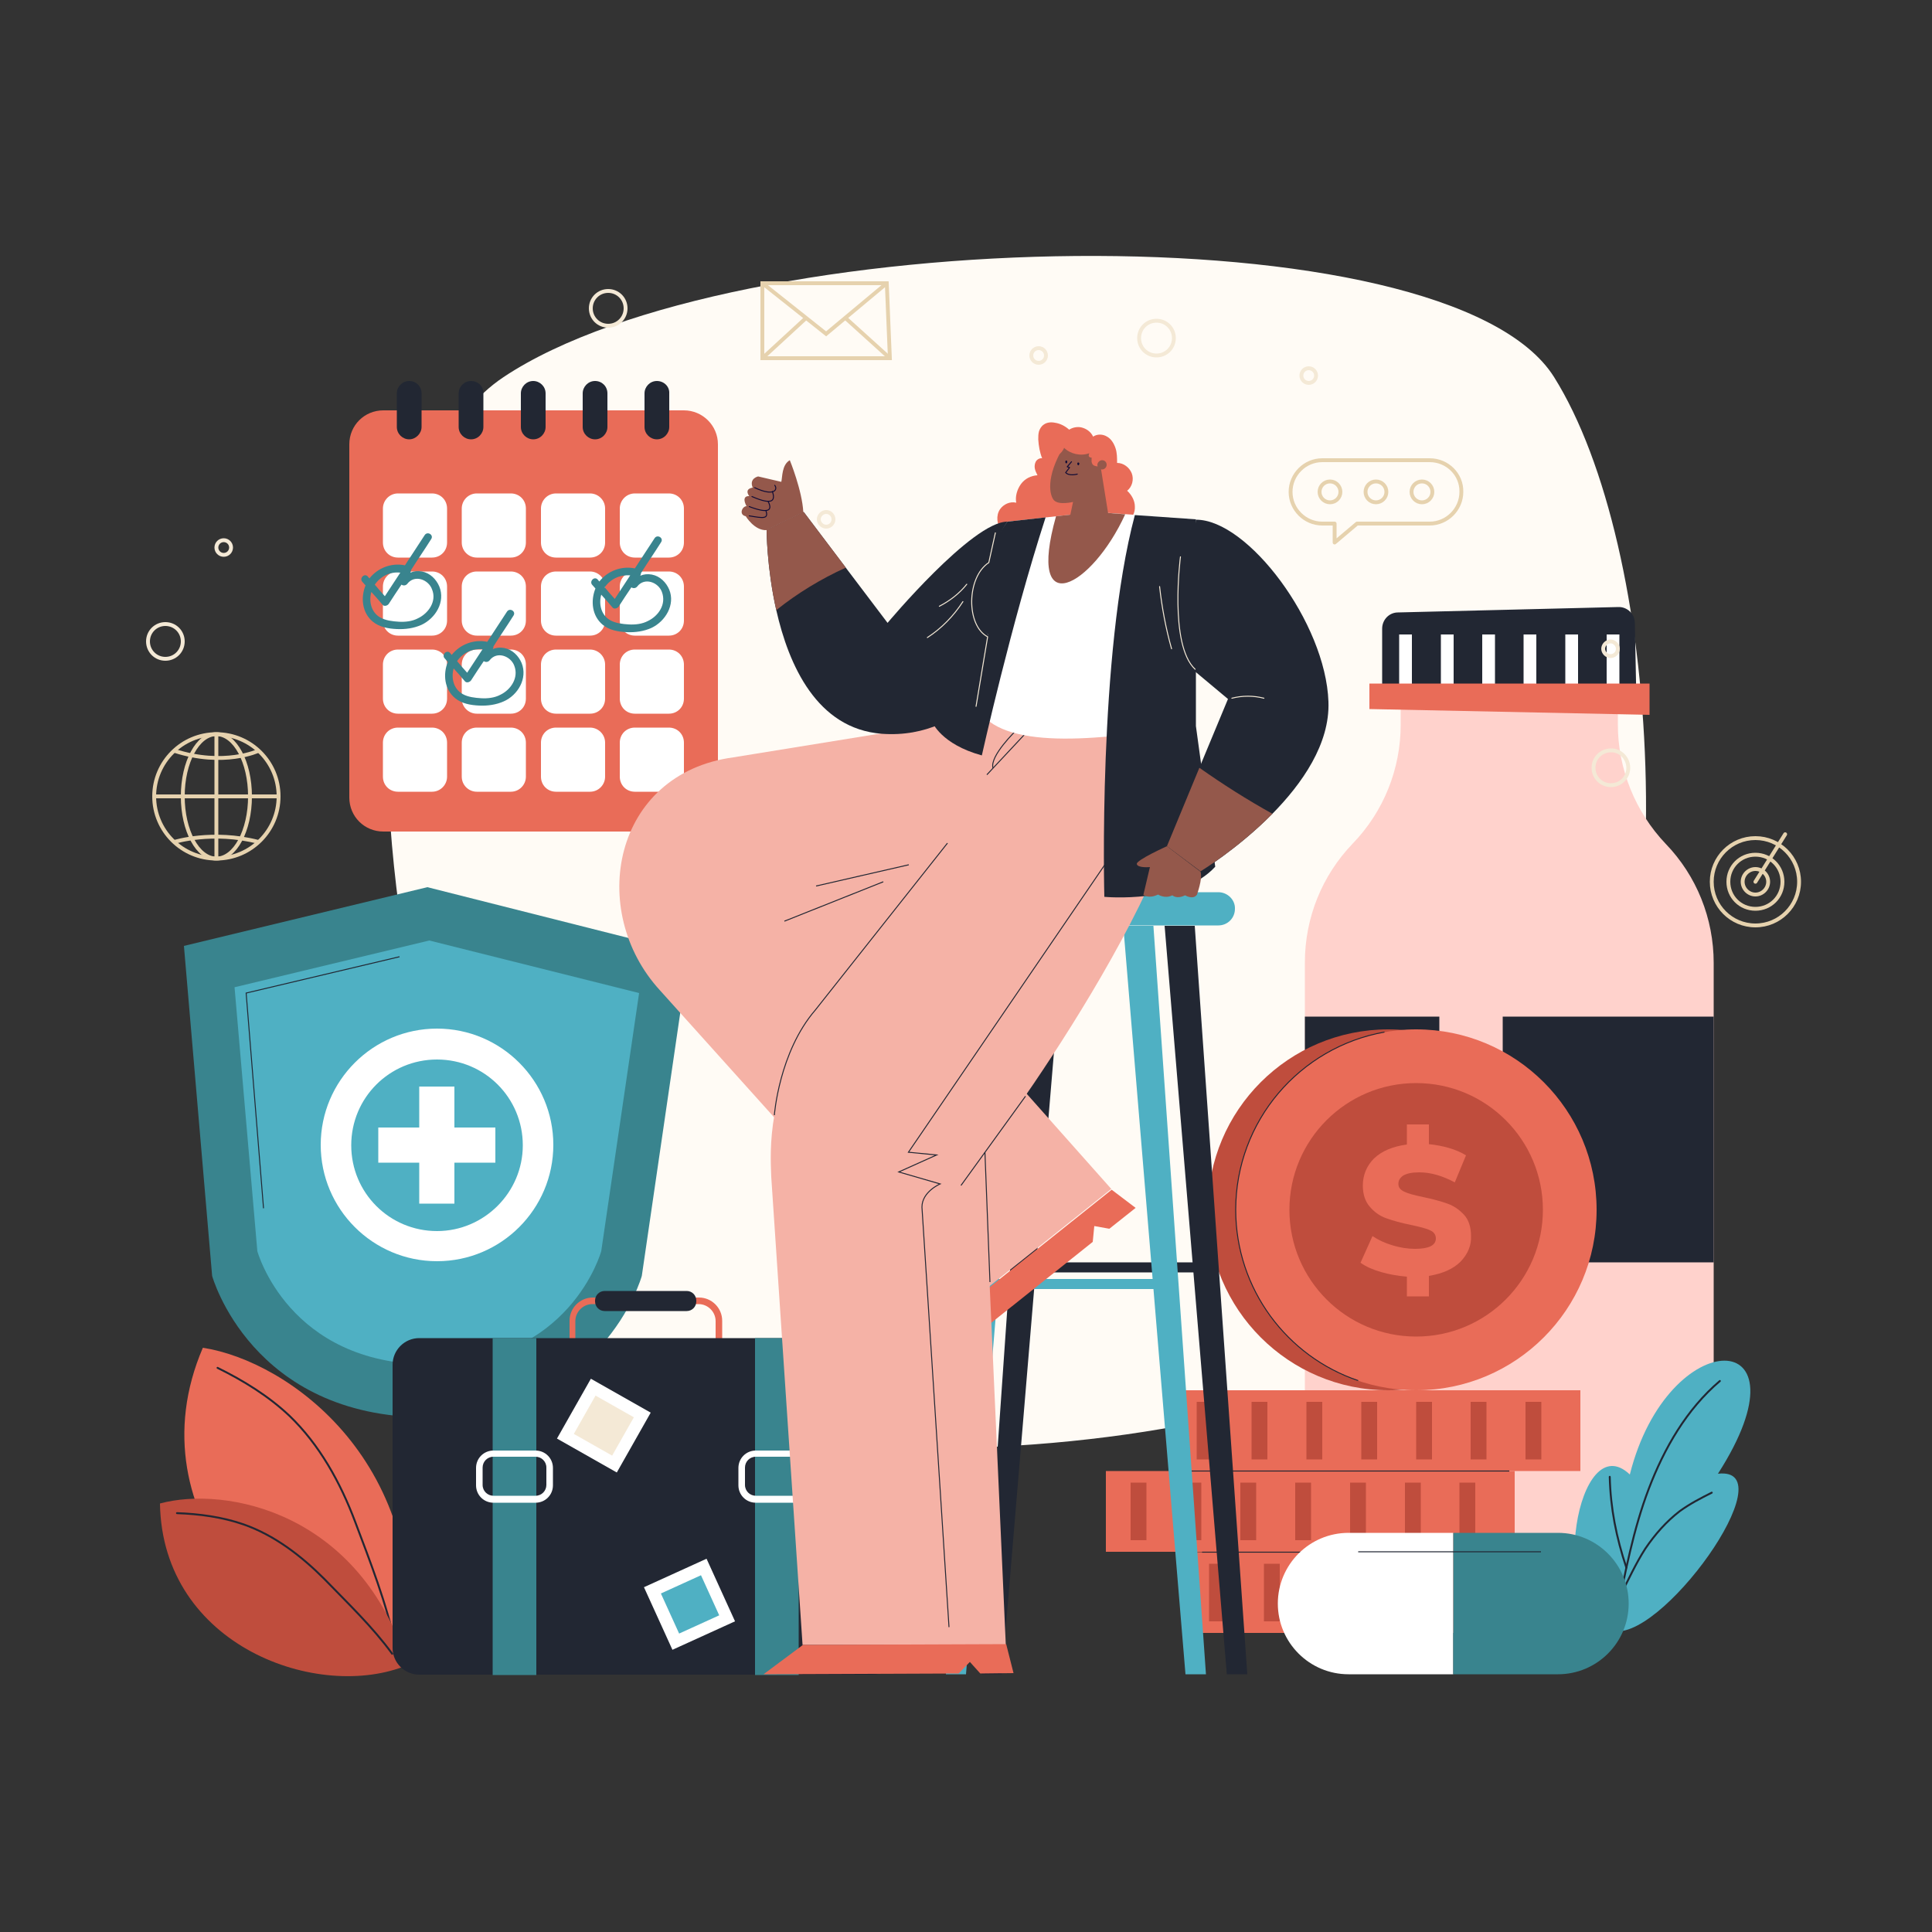 <?xml version="1.0" encoding="utf-8"?>
<!-- Generator: Adobe Illustrator 19.0.0, SVG Export Plug-In . SVG Version: 6.00 Build 0)  -->
<svg version="1.1" id="Layer_1" xmlns="http://www.w3.org/2000/svg" xmlns:xlink="http://www.w3.org/1999/xlink" x="0px" y="0px"
	 viewBox="-272 0 500 500" style="enable-background:new -272 0 500 500;" xml:space="preserve">
<rect x="-272" y="0" width="500" height="500" fill="#333333" stroke="none"/>
<style type="text/css">
	.st0{display:none;}
	.st1{display:inline;fill:#F4E9D6;}
	.st2{fill:#FFFBF5;}
	.st3{fill:#E96C58;}
	.st4{fill:#FFFFFF;}
	.st5{fill:#222733;}
	.st6{fill:#39848E;}
	.st7{fill:#FFD2CC;}
	.st8{fill:#BF4D3D;}
	.st9{fill:none;stroke:#222733;stroke-width:0.25;stroke-miterlimit:10;}
	.st10{fill:#4FB0C3;}
	.st11{fill:none;stroke:#222733;stroke-width:0.5;stroke-linecap:round;stroke-linejoin:round;stroke-miterlimit:10;}
	.st12{fill:#F4E9D6;}
	.st13{fill:none;stroke:#E6D2AE;stroke-miterlimit:10;}
	.st14{fill:none;stroke:#E6D2AE;stroke-linecap:round;stroke-linejoin:round;stroke-miterlimit:10;}
	.st15{fill:none;stroke:#F4E9D6;stroke-miterlimit:10;}
	.st16{fill:#F5B2A6;}
	.st17{fill:#94584B;}
	.st18{fill:none;stroke:#100B35;stroke-width:0.25;stroke-linecap:round;stroke-linejoin:round;stroke-miterlimit:10;}
	.st19{fill:#100B35;}
	.st20{fill:none;stroke:#F4E9D6;stroke-width:0.25;stroke-linecap:round;stroke-linejoin:round;stroke-miterlimit:10;}
</style>
<g id="BACKGROUND" class="st0">
	<rect x="-272" class="st1" width="500" height="500"/>
</g>
<g id="OBJECTS">
	<path class="st2" d="M-141.7,97.6c-57.4,38.3-24.6,240.1,29.7,264.7c54.3,24.6,214.3,15.3,245.5-48.2s24.1-172.8-3.3-216.5
		C102.8,53.9-81.8,57.7-141.7,97.6z"/>
	<g>
		<g>
			<g>
				<path class="st3" d="M-95,106.2h-77.8c-4.9,0-8.8,3.9-8.8,8.8v91.4c0,4.9,3.9,8.8,8.8,8.8H-95c4.9,0,8.8-3.9,8.8-8.8V115
					C-86.2,110.1-90.2,106.2-95,106.2z"/>
				<g>
					<path class="st4" d="M-160.2,127.7h-8.8c-2.2,0-3.9,1.8-3.9,3.9v8.8c0,2.2,1.7,3.9,3.9,3.9h8.8c2.2,0,3.9-1.7,3.9-3.9v-8.8
						C-156.3,129.4-158,127.7-160.2,127.7z"/>
					<path class="st4" d="M-139.8,127.7h-8.8c-2.2,0-3.9,1.8-3.9,3.9v8.8c0,2.2,1.8,3.9,3.9,3.9h8.8c2.2,0,3.9-1.7,3.9-3.9v-8.8
						C-135.9,129.4-137.6,127.7-139.8,127.7z"/>
					<path class="st4" d="M-119.3,127.7h-8.8c-2.2,0-3.9,1.8-3.9,3.9v8.8c0,2.2,1.7,3.9,3.9,3.9h8.8c2.2,0,3.9-1.7,3.9-3.9v-8.8
						C-115.4,129.4-117.2,127.7-119.3,127.7z"/>
					<path class="st4" d="M-98.9,127.7h-8.8c-2.2,0-3.9,1.8-3.9,3.9v8.8c0,2.2,1.7,3.9,3.9,3.9h8.8c2.2,0,3.9-1.7,3.9-3.9v-8.8
						C-95,129.4-96.7,127.7-98.9,127.7z"/>
				</g>
				<g>
					<path class="st4" d="M-160.2,147.9h-8.8c-2.2,0-3.9,1.7-3.9,3.9v8.8c0,2.2,1.7,3.9,3.9,3.9h8.8c2.2,0,3.9-1.7,3.9-3.9v-8.8
						C-156.3,149.6-158,147.9-160.2,147.9z"/>
					<path class="st4" d="M-139.8,147.9h-8.8c-2.2,0-3.9,1.7-3.9,3.9v8.8c0,2.2,1.8,3.9,3.9,3.9h8.8c2.2,0,3.9-1.7,3.9-3.9v-8.8
						C-135.9,149.6-137.6,147.9-139.8,147.9z"/>
					<path class="st4" d="M-119.3,147.9h-8.8c-2.2,0-3.9,1.7-3.9,3.9v8.8c0,2.2,1.7,3.9,3.9,3.9h8.8c2.2,0,3.9-1.7,3.9-3.9v-8.8
						C-115.4,149.6-117.2,147.9-119.3,147.9z"/>
					<path class="st4" d="M-98.9,147.9h-8.8c-2.2,0-3.9,1.7-3.9,3.9v8.8c0,2.2,1.7,3.9,3.9,3.9h8.8c2.2,0,3.9-1.7,3.9-3.9v-8.8
						C-95,149.6-96.7,147.9-98.9,147.9z"/>
				</g>
				<g>
					<path class="st4" d="M-160.2,168.1h-8.8c-2.2,0-3.9,1.7-3.9,3.9v8.8c0,2.2,1.7,3.9,3.9,3.9h8.8c2.2,0,3.9-1.7,3.9-3.9V172
						C-156.3,169.8-158,168.1-160.2,168.1z"/>
					<path class="st4" d="M-139.8,168.1h-8.8c-2.2,0-3.9,1.7-3.9,3.9v8.8c0,2.2,1.8,3.9,3.9,3.9h8.8c2.2,0,3.9-1.7,3.9-3.9V172
						C-135.9,169.8-137.6,168.1-139.8,168.1z"/>
					<path class="st4" d="M-119.3,168.1h-8.8c-2.2,0-3.9,1.7-3.9,3.9v8.8c0,2.2,1.7,3.9,3.9,3.9h8.8c2.2,0,3.9-1.7,3.9-3.9V172
						C-115.4,169.8-117.2,168.1-119.3,168.1z"/>
					<path class="st4" d="M-98.9,168.1h-8.8c-2.2,0-3.9,1.7-3.9,3.9v8.8c0,2.2,1.7,3.9,3.9,3.9h8.8c2.2,0,3.9-1.7,3.9-3.9V172
						C-95,169.8-96.7,168.1-98.9,168.1z"/>
				</g>
				<g>
					<path class="st4" d="M-160.2,188.3h-8.8c-2.2,0-3.9,1.7-3.9,3.9v8.8c0,2.2,1.7,3.9,3.9,3.9h8.8c2.2,0,3.9-1.8,3.9-3.9v-8.8
						C-156.3,190-158,188.3-160.2,188.3z"/>
					<path class="st4" d="M-139.8,188.3h-8.8c-2.2,0-3.9,1.7-3.9,3.9v8.8c0,2.2,1.8,3.9,3.9,3.9h8.8c2.2,0,3.9-1.8,3.9-3.9v-8.8
						C-135.9,190-137.6,188.3-139.8,188.3z"/>
					<path class="st4" d="M-119.3,188.3h-8.8c-2.2,0-3.9,1.7-3.9,3.9v8.8c0,2.2,1.7,3.9,3.9,3.9h8.8c2.2,0,3.9-1.8,3.9-3.9v-8.8
						C-115.4,190-117.2,188.3-119.3,188.3z"/>
					<path class="st4" d="M-98.9,188.3h-8.8c-2.2,0-3.9,1.7-3.9,3.9v8.8c0,2.2,1.7,3.9,3.9,3.9h8.8c2.2,0,3.9-1.8,3.9-3.9v-8.8
						C-95,190-96.7,188.3-98.9,188.3z"/>
				</g>
				<g>
					<path class="st5" d="M-166.1,98.6c-1.8,0-3.2,1.5-3.2,3.2v8.7c0,1.8,1.5,3.2,3.2,3.2s3.2-1.5,3.2-3.2v-8.7
						C-162.9,100-164.3,98.6-166.1,98.6z"/>
					<path class="st5" d="M-150.1,98.6c-1.8,0-3.2,1.5-3.2,3.2v8.7c0,1.8,1.5,3.2,3.2,3.2c1.8,0,3.2-1.5,3.2-3.2v-8.7
						C-146.8,100-148.3,98.6-150.1,98.6z"/>
					<path class="st5" d="M-134,98.6c-1.8,0-3.2,1.5-3.2,3.2v8.7c0,1.8,1.5,3.2,3.2,3.2c1.8,0,3.2-1.5,3.2-3.2v-8.7
						C-130.8,100-132.3,98.6-134,98.6z"/>
					<path class="st5" d="M-118,98.6c-1.8,0-3.2,1.5-3.2,3.2v8.7c0,1.8,1.5,3.2,3.2,3.2c1.8,0,3.2-1.5,3.2-3.2v-8.7
						C-114.8,100-116.2,98.6-118,98.6z"/>
					<path class="st5" d="M-102,98.6c-1.8,0-3.2,1.5-3.2,3.2v8.7c0,1.8,1.5,3.2,3.2,3.2c1.8,0,3.2-1.5,3.2-3.2v-8.7
						C-98.7,100-100.2,98.6-102,98.6z"/>
				</g>
			</g>
			<path class="st6" d="M-158.3,151.8c-0.8-1.9-2.4-3.5-4.5-3.9c-1.1-0.2-2.1-0.1-3,0.3c0.1-0.2,0.2-0.5,0.2-0.7
				c1.7-2.7,3.5-5.3,5.2-8c0.7-1.1-1-2.1-1.7-1c-1.7,2.6-3.4,5.2-5.1,7.8c-3.4-0.7-7,0.6-9.2,3.4c-0.1-0.2-0.3-0.3-0.4-0.5
				c-0.9-1-2.3,0.5-1.4,1.4c0.3,0.3,0.5,0.6,0.8,0.9c-1.3,3.2-0.9,7.1,1.9,9.4c1.7,1.4,4,1.8,6.2,1.9c2.2,0.1,4.4-0.2,6.4-1.1
				C-159.3,160-156.7,155.8-158.3,151.8z M-168.4,148.2c-1.3,2-2.6,4-4,6.1c-0.9-1-1.8-2-2.6-3C-173.5,149.1-171,147.9-168.4,148.2z
				 M-163.8,160c-1.5,0.8-3.3,1-5,0.9c-1.6-0.1-3.4-0.3-4.8-1.1c-2.3-1.3-3-4.1-2.3-6.6c1,1.1,2,2.2,2.9,3.3
				c0.4,0.5,1.2,0.3,1.6-0.2c1.1-1.7,2.2-3.4,3.3-5c0.4,0.3,1.1,0.3,1.5-0.2c1.9-2.5,5.5-1.1,6.4,1.4
				C-158.9,155.6-161.1,158.7-163.8,160z"/>
			<path class="st6" d="M-137,171.6c-0.8-1.9-2.4-3.5-4.5-3.9c-1.1-0.2-2.1-0.1-3,0.3c0.2-0.2,0.2-0.5,0.2-0.7
				c1.7-2.7,3.5-5.3,5.2-8c0.7-1.1-1-2.1-1.7-1c-1.7,2.6-3.4,5.2-5.1,7.8c-3.4-0.7-7,0.6-9.2,3.4c-0.1-0.2-0.3-0.3-0.4-0.5
				c-0.9-1-2.3,0.5-1.4,1.4c0.3,0.3,0.5,0.6,0.8,0.9c-1.3,3.2-0.9,7.1,1.9,9.4c1.7,1.4,4,1.8,6.2,1.9c2.2,0.1,4.4-0.2,6.4-1.1
				C-138,179.9-135.4,175.6-137,171.6z M-147.1,168c-1.3,2-2.6,4-4,6.1c-0.9-1-1.8-2-2.6-3C-152.2,168.9-149.7,167.8-147.1,168z
				 M-142.5,179.8c-1.5,0.8-3.3,1-5,0.9c-1.6-0.1-3.4-0.3-4.8-1.1c-2.3-1.3-3-4.1-2.3-6.6c1,1.1,2,2.2,2.9,3.3
				c0.4,0.5,1.2,0.3,1.6-0.2c1.1-1.7,2.2-3.4,3.3-5c0.4,0.3,1.1,0.3,1.5-0.2c1.9-2.5,5.5-1.1,6.4,1.4
				C-137.7,175.4-139.8,178.5-142.5,179.8z"/>
			<path class="st6" d="M-98.8,152.6c-0.8-1.9-2.4-3.5-4.5-3.9c-1.1-0.2-2.1-0.1-3,0.3c0.1-0.2,0.2-0.5,0.2-0.7
				c1.7-2.7,3.5-5.3,5.2-8c0.7-1.1-1-2.1-1.7-1c-1.7,2.6-3.4,5.2-5.1,7.8c-3.4-0.7-7,0.6-9.2,3.4c-0.1-0.2-0.3-0.3-0.4-0.5
				c-0.9-1-2.3,0.5-1.4,1.4c0.3,0.3,0.5,0.6,0.8,0.9c-1.3,3.2-0.9,7.1,1.9,9.4c1.7,1.4,4,1.8,6.2,1.9c2.2,0.1,4.4-0.2,6.4-1.1
				C-99.8,160.8-97.2,156.5-98.8,152.6z M-108.9,148.9c-1.3,2-2.6,4-4,6.1c-0.9-1-1.8-2-2.6-3C-114,149.8-111.5,148.7-108.9,148.9z
				 M-104.3,160.7c-1.5,0.8-3.3,1-5,0.9c-1.6-0.1-3.4-0.3-4.8-1.1c-2.3-1.3-3-4.1-2.3-6.6c1,1.1,2,2.2,2.9,3.3
				c0.4,0.5,1.2,0.3,1.6-0.2c1.1-1.7,2.2-3.4,3.3-5c0.4,0.3,1.1,0.3,1.5-0.2c1.9-2.5,5.5-1.1,6.4,1.4
				C-99.5,156.4-101.6,159.4-104.3,160.7z"/>
		</g>
		<g>
			<path class="st7" d="M146.7,187.5v-13.4H90.5v13.4c0,11.5-4.4,22.5-12.4,30.8l0,0c-8,8.3-12.4,19.3-12.4,30.8v142.1
				c0,10.4,8.5,18.9,18.9,18.9h68c10.4,0,18.9-8.5,18.9-18.9V249.2c0-11.5-4.4-22.5-12.4-30.8l0,0
				C151.2,210.1,146.7,199,146.7,187.5z"/>
			<path class="st5" d="M151.5,181.5H85.7v-18.8c0-2.3,1.8-4.2,4.1-4.2l57-1.4c2.3-0.1,4.3,1.8,4.3,4.1L151.5,181.5z"/>
			<g>
				<rect x="90.1" y="164.2" class="st4" width="3.3" height="14.7"/>
				<rect x="100.9" y="164.2" class="st4" width="3.3" height="14.7"/>
				<rect x="111.6" y="164.2" class="st4" width="3.3" height="14.7"/>
				<rect x="122.3" y="164.2" class="st4" width="3.3" height="14.7"/>
				<rect x="133.1" y="164.2" class="st4" width="3.3" height="14.7"/>
				<rect x="143.8" y="164.2" class="st4" width="3.3" height="14.7"/>
			</g>
			<polygon class="st3" points="154.9,185 82.4,183.5 82.4,176.9 154.9,176.9 			"/>
			<rect x="116.9" y="263.1" class="st5" width="54.6" height="63.6"/>
			<rect x="65.7" y="263.1" class="st5" width="34.8" height="63.6"/>
		</g>
		<g>
			<g>
				<rect x="31.2" y="359.8" class="st3" width="105.8" height="20.9"/>
				<g>
					<rect x="37.7" y="362.8" class="st8" width="4.1" height="14.9"/>
					<rect x="51.9" y="362.8" class="st8" width="4.1" height="14.9"/>
					<rect x="66.1" y="362.8" class="st8" width="4.1" height="14.9"/>
					<rect x="80.3" y="362.8" class="st8" width="4.1" height="14.9"/>
					<rect x="94.5" y="362.8" class="st8" width="4.1" height="14.9"/>
					<rect x="108.6" y="362.8" class="st8" width="4.1" height="14.9"/>
					<rect x="122.8" y="362.8" class="st8" width="4.1" height="14.9"/>
				</g>
			</g>
			<g>
				<rect x="14.2" y="380.7" class="st3" width="105.8" height="20.9"/>
				<line class="st9" x1="32.5" y1="380.7" x2="118.6" y2="380.7"/>
				<g>
					<rect x="20.6" y="383.7" class="st8" width="4.1" height="14.9"/>
					<rect x="34.8" y="383.7" class="st8" width="4.1" height="14.9"/>
					<rect x="49" y="383.7" class="st8" width="4.1" height="14.9"/>
					<rect x="63.2" y="383.7" class="st8" width="4.1" height="14.9"/>
					<rect x="77.4" y="383.7" class="st8" width="4.1" height="14.9"/>
					<rect x="91.6" y="383.7" class="st8" width="4.1" height="14.9"/>
					<rect x="105.7" y="383.7" class="st8" width="4.1" height="14.9"/>
				</g>
			</g>
			<g>
				<rect x="34.4" y="401.7" class="st3" width="105.8" height="20.9"/>
				<line class="st9" x1="39.1" y1="401.7" x2="125.3" y2="401.7"/>
				<g>
					<rect x="40.9" y="404.7" class="st8" width="4.1" height="14.9"/>
					<rect x="55.1" y="404.7" class="st8" width="4.1" height="14.9"/>
					<rect x="69.3" y="404.7" class="st8" width="4.1" height="14.9"/>
					<rect x="83.4" y="404.7" class="st8" width="4.1" height="14.9"/>
					<rect x="97.6" y="404.7" class="st8" width="4.1" height="14.9"/>
					<rect x="111.8" y="404.7" class="st8" width="4.1" height="14.9"/>
					<rect x="126" y="404.7" class="st8" width="4.1" height="14.9"/>
				</g>
			</g>
			<g>
				<circle class="st8" cx="87.3" cy="313.1" r="46.7"/>
				<circle class="st3" cx="94.5" cy="313.1" r="46.7"/>
				<path class="st9" d="M79.5,357.3c-18.4-6.2-31.7-23.7-31.7-44.2c0-23,16.6-42.1,38.5-46"/>
				<ellipse class="st8" cx="94.5" cy="313.1" rx="32.8" ry="32.8"/>
				<g>
					<g>
						<path class="st3" d="M106,326.5c-1.9,1.9-4.6,3.1-8.2,3.7v5.3h-5.7v-5.1c-2.4-0.2-4.6-0.6-6.7-1.2c-2.1-0.6-3.9-1.4-5.3-2.4
							l3.1-6.9c1.5,1,3.2,1.8,5.2,2.4c2,0.6,3.9,0.9,5.8,0.9c3.6,0,5.4-0.9,5.4-2.7c0-0.9-0.5-1.7-1.5-2.1c-1-0.5-2.7-0.9-5-1.4
							c-2.5-0.5-4.6-1.1-6.3-1.7c-1.7-0.6-3.1-1.6-4.3-3c-1.2-1.4-1.8-3.2-1.8-5.5c0-2.7,1-5.1,2.9-7c2-1.9,4.8-3.1,8.5-3.6v-5.2
							h5.7v5.1c1.8,0.2,3.5,0.5,5.2,1c1.7,0.5,3.1,1.1,4.4,1.9l-2.9,7c-3.2-1.7-6.2-2.6-9.2-2.6c-1.9,0-3.2,0.3-4.1,0.8
							c-0.9,0.6-1.3,1.3-1.3,2.2c0,0.9,0.5,1.5,1.5,2s2.6,0.9,4.9,1.4c2.5,0.5,4.6,1.1,6.3,1.7c1.7,0.6,3.1,1.6,4.3,2.9
							s1.8,3.2,1.8,5.5C108.8,322.3,107.9,324.5,106,326.5z"/>
					</g>
				</g>
			</g>
		</g>
		<g>
			<path class="st6" d="M-161.4,229.6l-63,15.2l7.3,85.4c0,0,10.1,36.6,55.6,36.6s55.6-36.6,55.6-36.6l12.2-83.5L-161.4,229.6z"/>
			<path class="st10" d="M-160.9,243.4l-50.4,12.1l5.9,68.3c0,0,8,29.3,44.5,29.3s44.5-29.3,44.5-29.3l9.8-66.8L-160.9,243.4z"/>
			<g>
				<path class="st4" d="M-158.9,266.2c-16.6,0-30.1,13.5-30.1,30.1c0,16.6,13.5,30.1,30.1,30.1s30.1-13.5,30.1-30.1
					S-142.3,266.2-158.9,266.2z M-158.9,318.6c-12.3,0-22.2-9.9-22.2-22.2c0-12.3,9.9-22.2,22.2-22.2s22.2,9.9,22.2,22.2
					C-136.7,308.6-146.7,318.6-158.9,318.6z"/>
				<polygon class="st4" points="-143.8,291.8 -154.4,291.8 -154.4,281.2 -163.5,281.2 -163.5,291.8 -174.1,291.8 -174.1,300.9 
					-163.5,300.9 -163.5,311.5 -154.4,311.5 -154.4,300.9 -143.8,300.9 				"/>
			</g>
			<polyline class="st9" points="-168.6,247.6 -208.3,257 -203.8,312.7 			"/>
		</g>
		<g>
			<g>
				<path class="st10" d="M144.8,421.9c-16.6-6.2-8.5-53.1,5-40.3c9.9-39.4,47.8-39.1,22.8-0.2C190.9,379.3,157.1,426.4,144.8,421.9
					z"/>
				<path class="st11" d="M146.4,418c2.2-11.1,4.3-22.2,8.3-32.7c4-10.5,9.8-20.6,18.4-27.9"/>
				<path class="st11" d="M147.3,413c2-3.9,4.1-8.5,6.5-12.2c2.5-3.7,5.4-7,8.9-9.7c2.6-1.9,5.5-3.4,8.3-4.8"/>
				<path class="st11" d="M144.6,382.2c0.2,8.2,1.7,15.7,4.3,23.5"/>
			</g>
			<g>
				<g>
					<path class="st3" d="M-166.6,431.2c6.5-52.6-30.7-79-52.9-82.4C-238.2,392.3-198.3,430.5-166.6,431.2z"/>
					<path class="st11" d="M-215.7,354c6.7,3.3,13.2,7.3,18.6,12.4c7.8,7.5,13.2,17.3,17,27.4s8.2,21.3,10.4,31.9"/>
				</g>
				<g>
					<path class="st8" d="M-166.5,430.9c-12.2-39.6-47.1-46.4-64.1-41.8C-230,426.1-189.4,440.5-166.5,430.9z"/>
					<path class="st11" d="M-226.2,391.6c5.8,0.2,11.7,1,17.2,2.9c8,2.8,14.9,8.1,20.9,14.1c5.9,6.1,12.6,12.5,17.6,19.4"/>
				</g>
			</g>
		</g>
		<g>
			<path class="st4" d="M77,396.7c-10.1,0-18.3,8.2-18.3,18.3l0,0c0,10.1,8.2,18.3,18.3,18.3h27.1v-36.6H77z"/>
			<path class="st6" d="M104.1,433.3h27.1c10.1,0,18.3-8.2,18.3-18.3l0,0c0-10.1-8.2-18.3-18.3-18.3h-27.1V433.3z"/>
			<line class="st9" x1="79.5" y1="401.6" x2="126.8" y2="401.6"/>
		</g>
		<g>
			<path class="st3" d="M-85.1,351h-39.5v-9.2c0-3.3,2.7-6,6-6h27.5c3.3,0,6,2.7,6,6L-85.1,351L-85.1,351z M-123,349.4h36.2v-7.5
				c0-2.4-2-4.4-4.4-4.4h-27.5c-2.4,0-4.4,2-4.4,4.4V349.4z"/>
			<path class="st5" d="M-46.3,346.3h-117.2c-3.8,0-6.9,3.1-6.9,6.9v73.3c0,3.8,3.1,6.9,6.9,6.9h117.2c3.8,0,6.9-3.1,6.9-6.9v-73.3
				C-39.4,349.4-42.5,346.3-46.3,346.3z"/>
			<rect x="-76.6" y="346.3" class="st6" width="11.3" height="87.2"/>
			<rect x="-144.5" y="346.3" class="st6" width="11.3" height="87.2"/>
			<path class="st4" d="M-65.5,388.9h-10.9c-2.5,0-4.5-2-4.5-4.5v-4.5c0-2.5,2-4.5,4.5-4.5h10.9c2.5,0,4.5,2,4.5,4.5v4.5
				C-61,386.9-63.1,388.9-65.5,388.9z M-76.4,377c-1.6,0-2.8,1.3-2.8,2.8v4.5c0,1.6,1.3,2.8,2.8,2.8h10.9c1.6,0,2.8-1.3,2.8-2.8
				v-4.5c0-1.6-1.3-2.8-2.8-2.8H-76.4z"/>
			<path class="st4" d="M-133.4,388.9h-10.9c-2.5,0-4.5-2-4.5-4.5v-4.5c0-2.5,2-4.5,4.5-4.5h10.9c2.5,0,4.5,2,4.5,4.5v4.5
				C-128.9,386.9-130.9,388.9-133.4,388.9z M-144.3,377c-1.6,0-2.8,1.3-2.8,2.8v4.5c0,1.6,1.3,2.8,2.8,2.8h10.9
				c1.6,0,2.8-1.3,2.8-2.8v-4.5c0-1.6-1.3-2.8-2.8-2.8H-144.3z"/>
			<path class="st5" d="M-94.3,339.3h-21.2c-1.4,0-2.5-1.1-2.5-2.5v-0.2c0-1.4,1.1-2.5,2.5-2.5h21.2c1.4,0,2.5,1.1,2.5,2.5v0.2
				C-91.8,338.2-92.9,339.3-94.3,339.3z"/>
			<g>
				
					<rect x="-102.4" y="406.2" transform="matrix(-0.91 0.414 -0.414 -0.91 -6.794 831.631)" class="st4" width="17.8" height="17.8"/>
				
					<rect x="-99.2" y="409.3" transform="matrix(-0.91 0.414 -0.414 -0.91 -6.688 831.577)" class="st10" width="11.4" height="11.4"/>
			</g>
			<g>
				
					<rect x="-124.6" y="360" transform="matrix(-0.87 -0.493 0.493 -0.87 -398.253 632.849)" class="st4" width="17.8" height="17.8"/>
				
					<rect x="-121.4" y="363.2" transform="matrix(-0.87 -0.493 0.493 -0.87 -398.253 632.849)" class="st12" width="11.4" height="11.4"/>
			</g>
		</g>
	</g>
	<g>
		<g>
			<g>
				<g>
					<ellipse class="st13" cx="-216" cy="206.1" rx="16.1" ry="16.1"/>
					<ellipse class="st13" cx="-216" cy="206.1" rx="8.7" ry="16.1"/>
					<line class="st13" x1="-216" y1="190" x2="-216" y2="222.2"/>
					<line class="st13" x1="-199.9" y1="206.1" x2="-232.1" y2="206.1"/>
					<path class="st13" d="M-226.9,194.3c12.9,4.2,21.8,0,21.8,0"/>
					<path class="st13" d="M-205.1,217.9c-11.9-3.1-21.8,0-21.8,0"/>
				</g>
			</g>
			<g>
				<circle class="st13" cx="72.2" cy="127.3" r="2.7"/>
				<circle class="st13" cx="84.1" cy="127.3" r="2.7"/>
				<circle class="st13" cx="96" cy="127.3" r="2.7"/>
				<path class="st14" d="M98,119.1H70.2c-4.5,0-8.2,3.7-8.2,8.2c0,4.5,3.7,8.2,8.2,8.2h3.2v4.9l5.8-4.9H98c4.5,0,8.2-3.7,8.2-8.2
					C106.3,122.8,102.6,119.1,98,119.1z"/>
			</g>
			<g>
				<polygon class="st13" points="-41.7,92.7 -74.7,92.7 -74.7,73.3 -42.5,73.3 				"/>
				<polyline class="st13" points="-74.7,73.3 -58.2,86.4 -42.5,73.3 				"/>
				<line class="st13" x1="-41.7" y1="92.7" x2="-53.2" y2="82.3"/>
				<line class="st13" x1="-74.7" y1="92.7" x2="-63.4" y2="82.3"/>
			</g>
			<g>
				<path class="st14" d="M189.3,228.2c0,3.9-3.1,7-7,7s-7-3.1-7-7s3.1-7,7-7S189.3,224.3,189.3,228.2z"/>
				<circle class="st14" cx="182.3" cy="228.2" r="11.3"/>
				<path class="st14" d="M185.6,228.2c0,1.8-1.5,3.3-3.3,3.3c-1.8,0-3.3-1.5-3.3-3.3c0-1.8,1.5-3.3,3.3-3.3
					C184.1,224.9,185.6,226.4,185.6,228.2z"/>
				<line class="st14" x1="182.3" y1="228.2" x2="190" y2="215.9"/>
			</g>
		</g>
		<g>
			<g>
				<g>
					<circle class="st15" cx="-214.1" cy="141.7" r="1.9"/>
				</g>
				<g>
					<circle class="st15" cx="66.7" cy="97.2" r="1.9"/>
				</g>
				<g>
					<path class="st15" d="M146.7,167.9c0,1.1-0.9,1.9-1.9,1.9s-1.9-0.9-1.9-1.9s0.9-1.9,1.9-1.9S146.7,166.9,146.7,167.9z"/>
				</g>
				<g>
					<path class="st15" d="M-56.3,134.4c0,1.1-0.9,1.9-1.9,1.9s-1.9-0.9-1.9-1.9s0.9-1.9,1.9-1.9C-57.1,132.5-56.3,133.4-56.3,134.4
						z"/>
				</g>
				<g>
					<circle class="st15" cx="-3.2" cy="92" r="1.9"/>
				</g>
				<g>
					<path class="st15" d="M-110.1,79.8c0,2.5-2,4.5-4.5,4.5s-4.5-2-4.5-4.5s2-4.5,4.5-4.5S-110.1,77.3-110.1,79.8z"/>
				</g>
				<g>
					<path class="st15" d="M31.8,87.5c0,2.5-2,4.5-4.5,4.5s-4.5-2-4.5-4.5c0-2.5,2-4.5,4.5-4.5S31.8,85,31.8,87.5z"/>
				</g>
				<g>
					<path class="st15" d="M-224.7,166c0,2.5-2,4.5-4.5,4.5c-2.5,0-4.5-2-4.5-4.5s2-4.5,4.5-4.5C-226.7,161.5-224.7,163.5-224.7,166
						z"/>
				</g>
				<g>
					<path class="st15" d="M149.4,198.7c0,2.5-2,4.5-4.5,4.5c-2.5,0-4.5-2-4.5-4.5s2-4.5,4.5-4.5
						C147.3,194.1,149.4,196.2,149.4,198.7z"/>
				</g>
			</g>
		</g>
	</g>
	<g>
		<g>
			<g>
				<g>
					<rect x="-4.4" y="326.7" class="st5" width="43.2" height="2.6"/>
				</g>
				<path class="st10" d="M43.3,230.9h-63.1c-2.4,0-4.3,1.9-4.3,4.3l0,0c0,2.4,1.9,4.3,4.3,4.3h63.1c2.4,0,4.3-1.9,4.3-4.3l0,0
					C47.7,232.9,45.7,230.9,43.3,230.9z"/>
				<polygon class="st10" points="-13.7,239.6 -27.2,433.3 -22,433.3 -5.9,239.6 				"/>
				<g>
					<polygon class="st5" points="-4.4,239.6 -17.9,433.3 -12.7,433.3 3.5,239.6 					"/>
				</g>
				<polygon class="st10" points="26.5,239.6 18.7,239.6 34.8,433.3 40.1,433.3 				"/>
				<g>
					<polygon class="st5" points="37.2,239.6 29.4,239.6 45.5,433.3 50.8,433.3 					"/>
				</g>
				<rect x="-15" y="331" class="st10" width="43.2" height="2.6"/>
			</g>
		</g>
		<g>
			<path class="st16" d="M35.8,187.8l-53.2-2.3l-64.8,10.5c-31.2,4.2-37.9,39.7-19,60.3l75.7,84.2l41.1-32.8l-58.3-65.6l54.7-9.4
				C37,229,36.3,206.8,35.8,187.8z"/>
			<polygon class="st3" points="15.7,307.9 -25.4,340.7 -28.7,352.9 10.8,321.4 11.2,317.3 15.1,318 21.9,312.6 			"/>
			<path class="st16" d="M36.6,187.8l-53.1-4.4L-61.9,263c-11.5,20-10.8,34.1-10.5,41.6l8.1,121.1h52.6l-5.7-127.1
				C-17.3,298.6,38.8,224.6,36.6,187.8z"/>
			<g>
				<polygon class="st3" points="-11.6,425.5 -64.2,425.7 -74.4,433.3 -23.9,433.1 -21,430.1 -18.3,433.1 -9.7,433 				"/>
			</g>
			<g>
				<path class="st9" d="M-26.8,218.2L-61,261.4c-9.4,10.9-10.6,27.2-10.6,27.2"/>
				<line class="st9" x1="-6.6" y1="283.7" x2="-23.3" y2="306.8"/>
				<line class="st9" x1="-17.1" y1="298.2" x2="-15.8" y2="331.8"/>
				<path class="st9" d="M17.2,219l-54.1,79.2l7.3,0.7l-9.8,4.4l10.7,3.1c0,0-4.7,2-4.7,6l7,108.7"/>
				<path class="st9" d="M-36.8,223.8c-8,1.8-16,3.7-24,5.5"/>
				<path class="st9" d="M-43.4,228.2c-8.5,3.4-17.1,6.8-25.6,10.2"/>
				<line class="st9" x1="-6.4" y1="189.6" x2="-16.6" y2="200.5"/>
				<path class="st9" d="M-8.9,188.9c0,0-7.1,6.8-6.1,9.9"/>
			</g>
		</g>
		<g>
			<path class="st3" d="M19.7,127c1.3-1,1.8-2.9,1.2-4.5c-0.6-1.5-2.1-2.7-3.8-2.7c0-1.3,0-2.6-0.4-3.8c-0.4-1.2-1.1-2.4-2.2-3
				c-1.1-0.7-2.6-0.7-3.6,0c-0.6-1.3-1.8-2.1-3.1-2.4c-1-0.2-2.2,0-3.1,0.6c-1-0.9-2.3-1.6-3.7-1.8c-1-0.2-2.1-0.1-2.9,0.5
				c-0.6,0.4-1,1.1-1.2,1.7c-0.2,0.7-0.2,1.4-0.2,2.1c0.1,1.7,0.4,3.4,1,4.9c-0.6-0.1-1.3,0.3-1.6,0.8c-0.3,0.5-0.4,1.2-0.3,1.8
				c0.1,0.6,0.4,1.2,0.7,1.8c-1.7,0.1-3.3,0.9-4.3,2.3c-1,1.4-1.5,3.2-1.2,4.8c-1.6-0.4-3.3,0.4-4.2,1.7c-1.1,1.6-0.8,3.9,0.3,5.6
				s2.9,2.7,4.8,3.3c3.5,1.2,7.3,1.2,10.9,0.4c1.4-0.3,2.9-0.8,4-1.8c1.7-1.4,2.4-3.6,2.9-5.8c2.2,1.3,4.7,2.1,7.3,2
				c0.9,0,1.8-0.1,2.6-0.5c1.4-0.7,2.2-2.4,2.1-3.9C21.7,129.6,20.9,128.1,19.7,127z"/>
			<path class="st5" d="M-10,169.6c0,0-10.8,22-33.8,20.3c-16.8-1.3-24.1-17.8-27.3-32c-2.5-11.1-2.5-20.8-2.5-20.8l9.6-4.6
				l10.8,14.3l10.9,14.4c0,0,21.9-26.2,31-26.2L-10,169.6z"/>
			<path class="st17" d="M-53.1,146.9c-6.4,2.9-12.5,6.6-18,11c-2.5-11.1-2.5-20.8-2.5-20.8l9.6-4.6L-53.1,146.9z"/>
			<path class="st17" d="M-67.6,119.1c-2.1,1.2-1.9,4.4-2.2,5.6l-6-1.4c0,0-2.4,0.5-1.4,2.9c0,0-2.3,0.2-0.9,2.2
				c0,0-2.2-0.3-0.7,2.6c-1.1,0-2.1,2.2-0.2,2.6c0,0,2.2,3.7,5.3,3.6l9.6-4.6C-64.4,126.9-67.6,119.1-67.6,119.1z"/>
			<g>
				<path class="st18" d="M-76.7,126.2c5.3,2.5,6,0.3,5.2-0.6"/>
				<path class="st18" d="M-77.4,128.5c5.7,2.5,6,0.8,5.3-1.3"/>
				<path class="st18" d="M-78.1,131.1c5,1.9,6.1,1,4.9-1.3"/>
				<path class="st18" d="M-78.1,133.5c3.6,0.6,5.1,0.9,4.3-1.4"/>
			</g>
			<path class="st4" d="M-19,183.4l2.7-19.2c-8.1-9.8,5-29.2,5-29.2l22.7-2.5l26.1,1.9l-1.7,53.4C10.9,191.9-12.7,194-19,183.4z"/>
			<path class="st5" d="M-11.3,135c-7.6,10.4-10.8,24.4-5,29.2l-5.5,15.7l-8.9,7c0,0,2.2,5.7,12.8,8.6c0,0,7.6-34.2,16.5-61.6
				L-11.3,135z"/>
			<path class="st5" d="M37.5,187.9v-53.5l-15.8-1.1c-9.6,36-7.9,98.8-7.9,98.8s19.9,1.9,28.7-7.8L37.5,187.9z"/>
			<g>
				<g>
					<path class="st17" d="M19.2,133.1c-8.6,18.8-25.7,28.2-17.9,0.5l10.1-1.1L19.2,133.1z"/>
					<path class="st17" d="M3.4,115.4c-5,8.2-3.7,13-2.6,14.1c1.3,1.3,4.9,0.4,4.9,0.4l-1.4,6.7l11.1,0.1l-2.6-16.2l-0.7-4.7
						L3.4,115.4z"/>
					<path class="st3" d="M1.9,117.7c0.7-0.4,1.2-1.1,1.5-1.8c1.6,1.6,4.3,2.2,6.5,1.4c-0.1,0.3-0.2,0.6-0.1,0.8s0.5,0.4,0.7,0.3
						c0,0.4,0,0.7,0,1.1c0.1,0.4,0.2,0.7,0.5,0.9c0.3,0.2,0.8,0.3,1.2,0.3c0.4,0,0.9-0.1,1.2-0.4c0.3-0.3,0.4-0.6,0.5-1
						c0.2-0.9,0.2-1.8,0-2.7c-0.1-0.9-0.4-1.7-1-2.3c-0.6-0.6-1.4-0.8-2.2-1c-2-0.4-4.1-0.5-6.2-0.3c-0.6,0.1-1.3,0.2-1.8,0.6
						c-0.5,0.4-0.7,1.1-0.8,1.8s0,1.3-0.1,2"/>
					<g>
						<path class="st19" d="M7.3,120.1c0,0.2-0.2,0.4-0.3,0.3s-0.2-0.2-0.2-0.4c0-0.2,0.2-0.4,0.3-0.3
							C7.3,119.8,7.4,119.9,7.3,120.1z"/>
						<path class="st19" d="M4.2,119.6c0,0.2-0.2,0.4-0.3,0.3c-0.1,0-0.2-0.2-0.2-0.4c0-0.2,0.2-0.4,0.3-0.3
							C4.2,119.2,4.2,119.4,4.2,119.6z"/>
						<path class="st18" d="M5.3,119.5l-1.1,1.3l0.6,0.2l-1,1.3c0.9,1,3,0.4,3,0.4"/>
					</g>
					<path class="st17" d="M14.4,120.3c0,0.7-0.6,1.2-1.2,1.2c-0.7,0-1.2-0.6-1.2-1.2s0.6-1.2,1.2-1.2
						C13.9,119.1,14.4,119.6,14.4,120.3z"/>
				</g>
			</g>
			<g>
				<path class="st5" d="M71.8,181.6c0.4,10.9-6.8,21.2-14.6,29.1c-8.9,9-18.6,14.9-18.6,14.9L30,219l8.4-20.3l7.4-17.8l-12.2-10.2
					l3.9-36.2C50.9,134.4,71.1,161.2,71.8,181.6z"/>
				<path class="st17" d="M57.3,210.6c-8.9,9-18.6,14.9-18.6,14.9L30,219l8.4-20.3C44.5,203,50.8,207,57.3,210.6z"/>
				<path class="st17" d="M38.7,225.6L30,219c0,0-8,3.6-7.8,4.6c0.2,1.1,3.4,0.8,3.4,0.8l-1.7,7.2c0,0,1.4,1.1,3.8-0.1
					c0,0,1.8,1.2,3.7,0.2c0,0,1.1,1.1,3.3,0c0,0,2.1,1.3,3.1-0.2C37.7,231.6,39.3,227.5,38.7,225.6z"/>
			</g>
			<g>
				<path class="st20" d="M37.3,173.2c-6.8-6.3-3.8-29.1-3.8-29.1"/>
				<path class="st20" d="M28.1,151.8c0.6,5.4,1.6,10.8,3.1,16.1"/>
				<path class="st20" d="M46.8,180.7c2.7-0.7,5.6-0.7,8.3,0"/>
				<path class="st20" d="M-14.4,137.9l-1.7,7.7c-5.8,3.8-5.9,16.3-0.3,19.2l-3,18"/>
				<path class="st20" d="M-21.8,151.2c-1.9,2.4-4.4,4.3-7.1,5.7"/>
				<path class="st20" d="M-22.8,155.7c-2.4,3.7-5.5,6.9-9.2,9.3"/>
			</g>
		</g>
	</g>
</g>
</svg>
